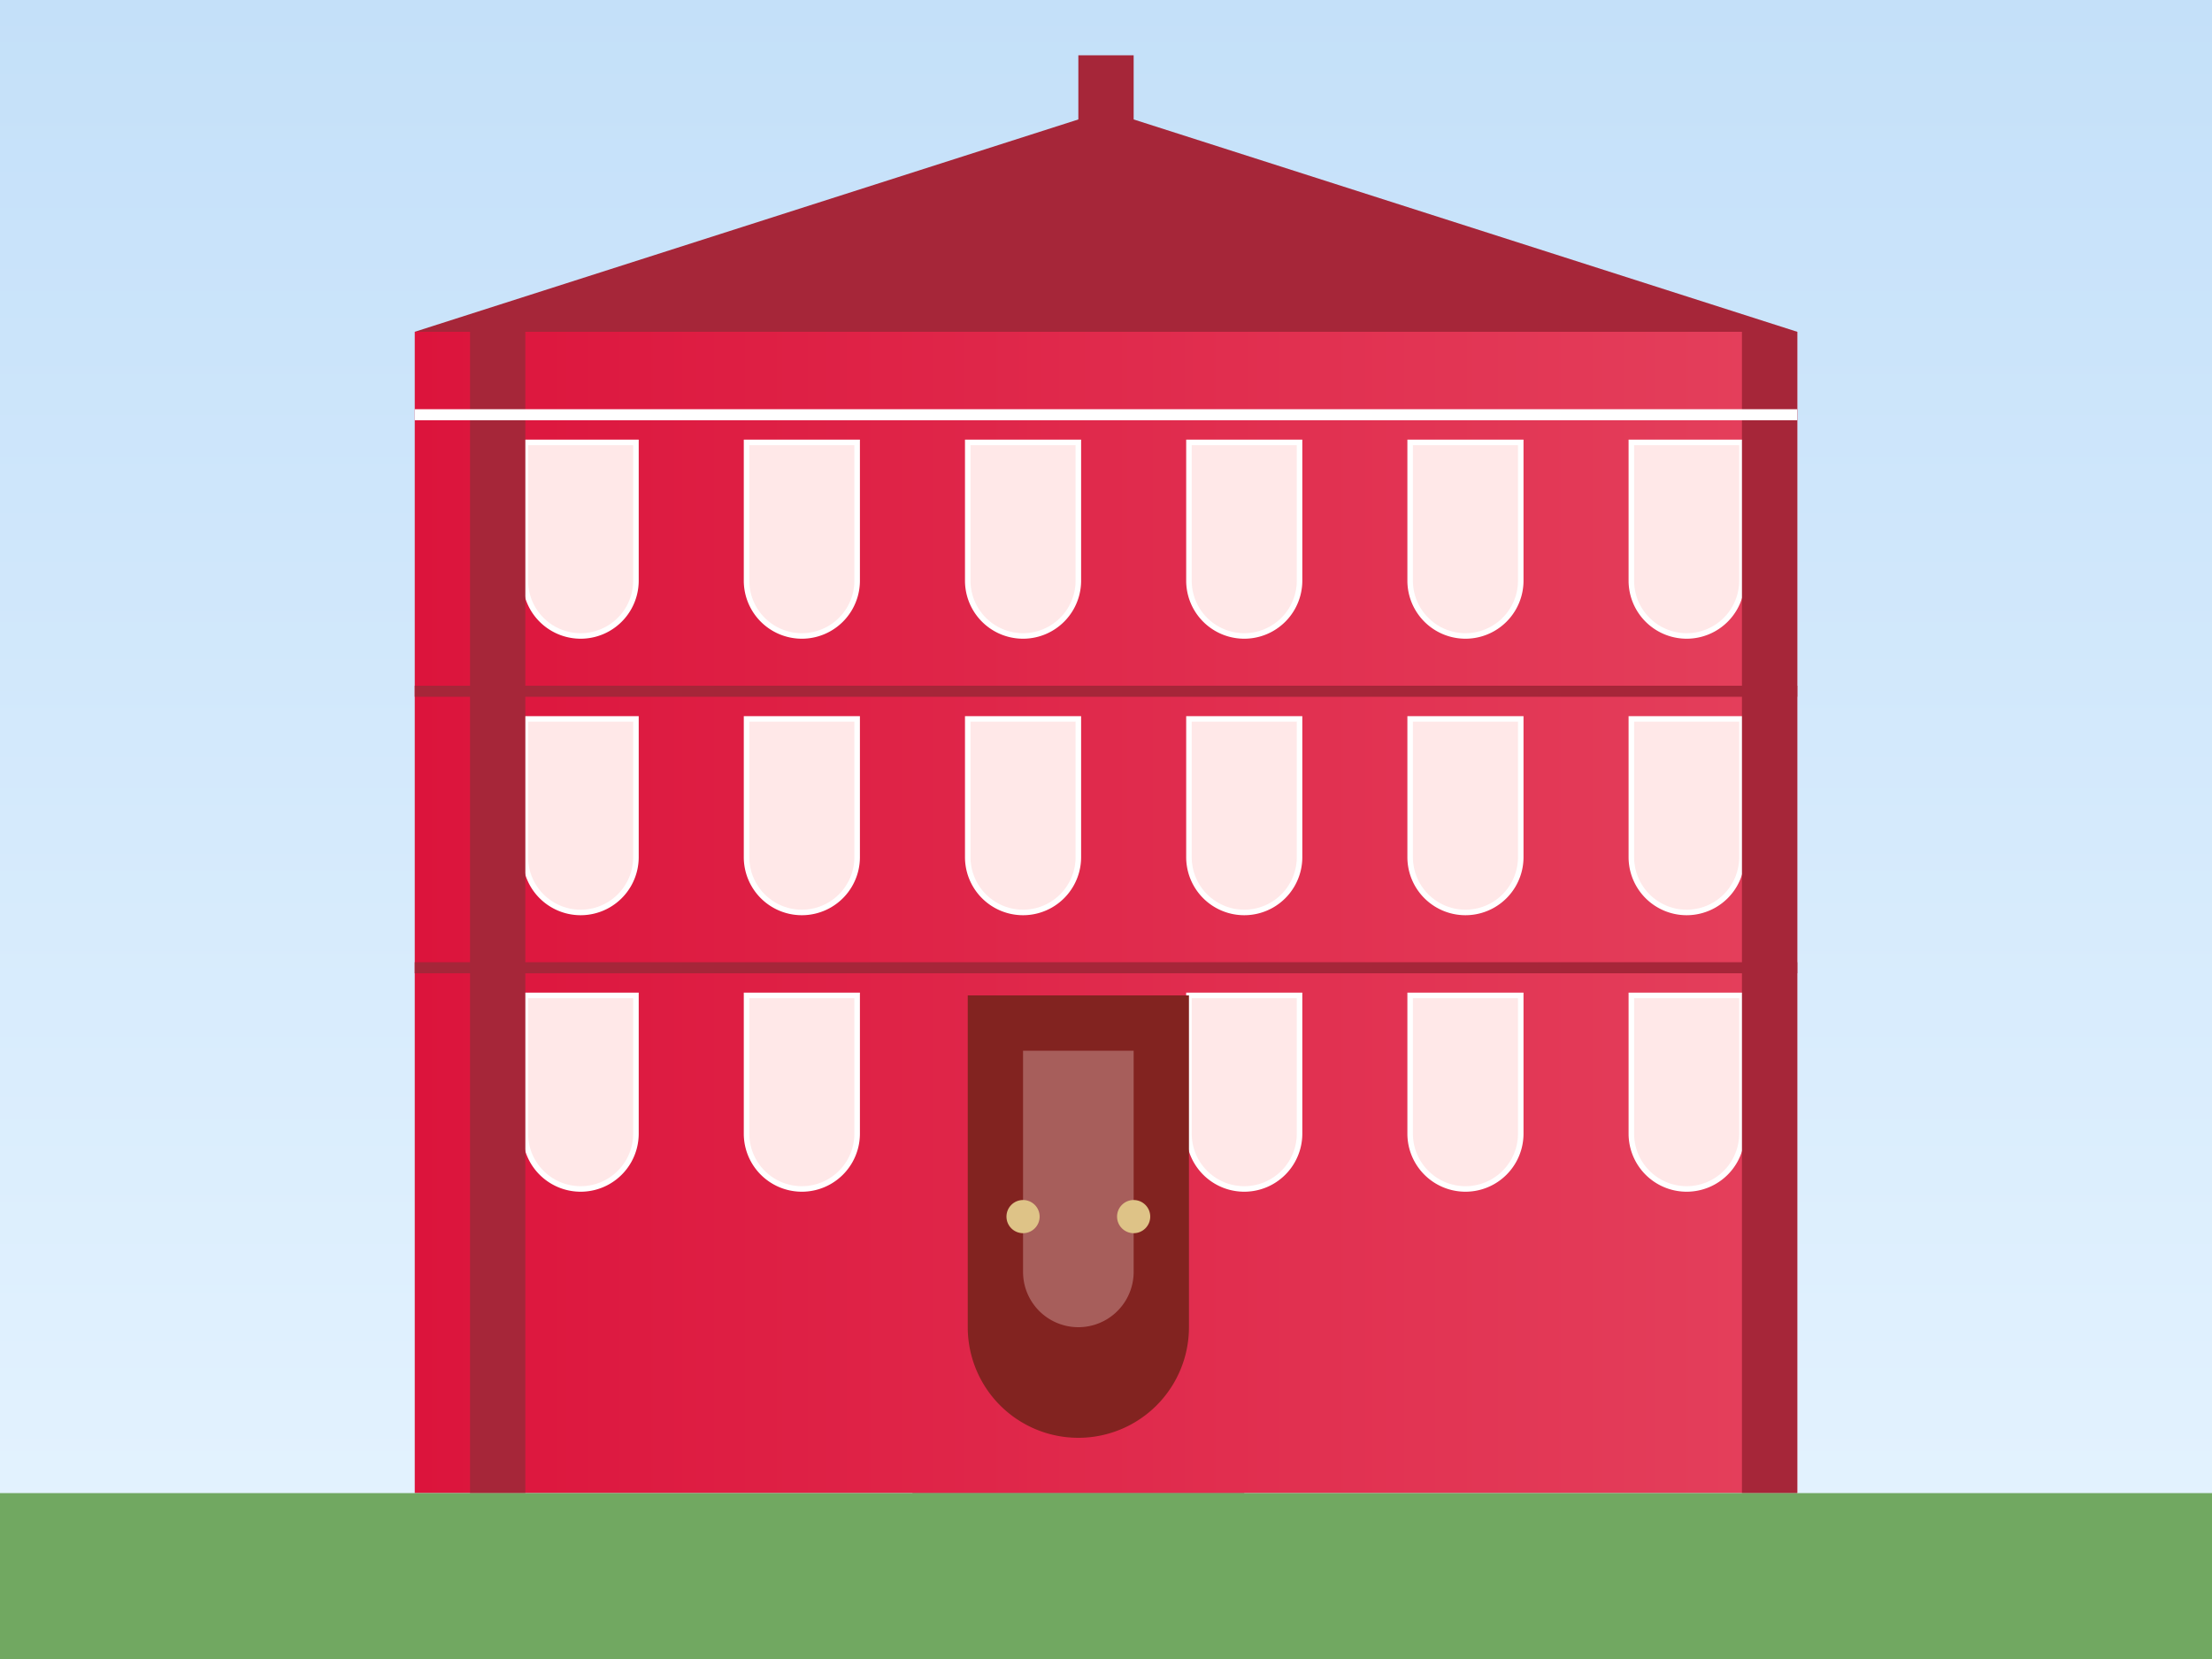<svg xmlns="http://www.w3.org/2000/svg" width="400" height="300" viewBox="0 0 400 300">
  <rect x="0" y="0" width="400" height="300" fill="#333333" stroke="none"/>
  <defs>
    <linearGradient id="skyGradient" x1="0%" y1="0%" x2="0%" y2="100%">
      <stop offset="0%" stop-color="#c4e0f9" />
      <stop offset="100%" stop-color="#e6f4ff" />
    </linearGradient>
    <linearGradient id="buildingGradient" x1="0%" y1="0%" x2="100%" y2="0%">
      <stop offset="0%" stop-color="#dc143c" />
      <stop offset="100%" stop-color="#e4405c" />
    </linearGradient>
  </defs>
  
  <!-- Background -->
  <rect width="400" height="300" fill="url(#skyGradient)" />
  
  <!-- Main building structure -->
  <rect x="75" y="60" width="250" height="210" fill="url(#buildingGradient)" />
  
  <!-- Roof -->
  <polygon points="75,60 200,20 325,60" fill="#a62639" />
  
  <!-- Windows -->
  <g fill="#ffe8e8" stroke="#ffffff" stroke-width="1">
    <!-- First row - arched windows -->
    <path d="M95,80 h20 v25 a10,10 0 0 1 -20,0 z" />
    <path d="M135,80 h20 v25 a10,10 0 0 1 -20,0 z" />
    <path d="M175,80 h20 v25 a10,10 0 0 1 -20,0 z" />
    <path d="M215,80 h20 v25 a10,10 0 0 1 -20,0 z" />
    <path d="M255,80 h20 v25 a10,10 0 0 1 -20,0 z" />
    <path d="M295,80 h20 v25 a10,10 0 0 1 -20,0 z" />
    
    <!-- Second row - arched windows -->
    <path d="M95,130 h20 v25 a10,10 0 0 1 -20,0 z" />
    <path d="M135,130 h20 v25 a10,10 0 0 1 -20,0 z" />
    <path d="M175,130 h20 v25 a10,10 0 0 1 -20,0 z" />
    <path d="M215,130 h20 v25 a10,10 0 0 1 -20,0 z" />
    <path d="M255,130 h20 v25 a10,10 0 0 1 -20,0 z" />
    <path d="M295,130 h20 v25 a10,10 0 0 1 -20,0 z" />
    
    <!-- Third row - arched windows -->
    <path d="M95,180 h20 v25 a10,10 0 0 1 -20,0 z" />
    <path d="M135,180 h20 v25 a10,10 0 0 1 -20,0 z" />
    <path d="M215,180 h20 v25 a10,10 0 0 1 -20,0 z" />
    <path d="M255,180 h20 v25 a10,10 0 0 1 -20,0 z" />
    <path d="M295,180 h20 v25 a10,10 0 0 1 -20,0 z" />
  </g>
  
  <!-- Main entrance - larger arched door -->
  <path d="M175,180 h40 v60 a20,20 0 0 1 -40,0 z" fill="#822320" />
  <path d="M185,190 h20 v40 a10,10 0 0 1 -20,0 z" fill="#ffe8e8" opacity="0.3" />
  
  <!-- Door handles -->
  <circle cx="185" cy="220" r="3" fill="#dec387" />
  <circle cx="205" cy="220" r="3" fill="#dec387" />
  
  <!-- Decorative elements -->
  <!-- Columns -->
  <rect x="85" y="60" width="10" height="210" fill="#a62639" />
  <rect x="315" y="60" width="10" height="210" fill="#a62639" />
  
  <!-- Decorative line above windows -->
  <line x1="75" y1="75" x2="325" y2="75" stroke="#ffffff" stroke-width="2" />
  
  <!-- Decorative line between floors -->
  <line x1="75" y1="125" x2="325" y2="125" stroke="#a62639" stroke-width="2" />
  <line x1="75" y1="175" x2="325" y2="175" stroke="#a62639" stroke-width="2" />
  
  <!-- Roof decorations -->
  <rect x="195" y="10" width="10" height="20" fill="#a62639" />
  
  <!-- Steps -->
  <rect x="165" y="270" width="60" height="5" fill="#a62639" />
  <rect x="170" y="275" width="50" height="5" fill="#a62639" />
  <rect x="175" y="280" width="40" height="5" fill="#a62639" />
  <rect x="180" y="285" width="30" height="5" fill="#a62639" />
  <rect x="185" y="290" width="20" height="5" fill="#a62639" />
  
  <!-- Ground -->
  <rect x="0" y="270" width="400" height="30" fill="#71a861" />
</svg>
